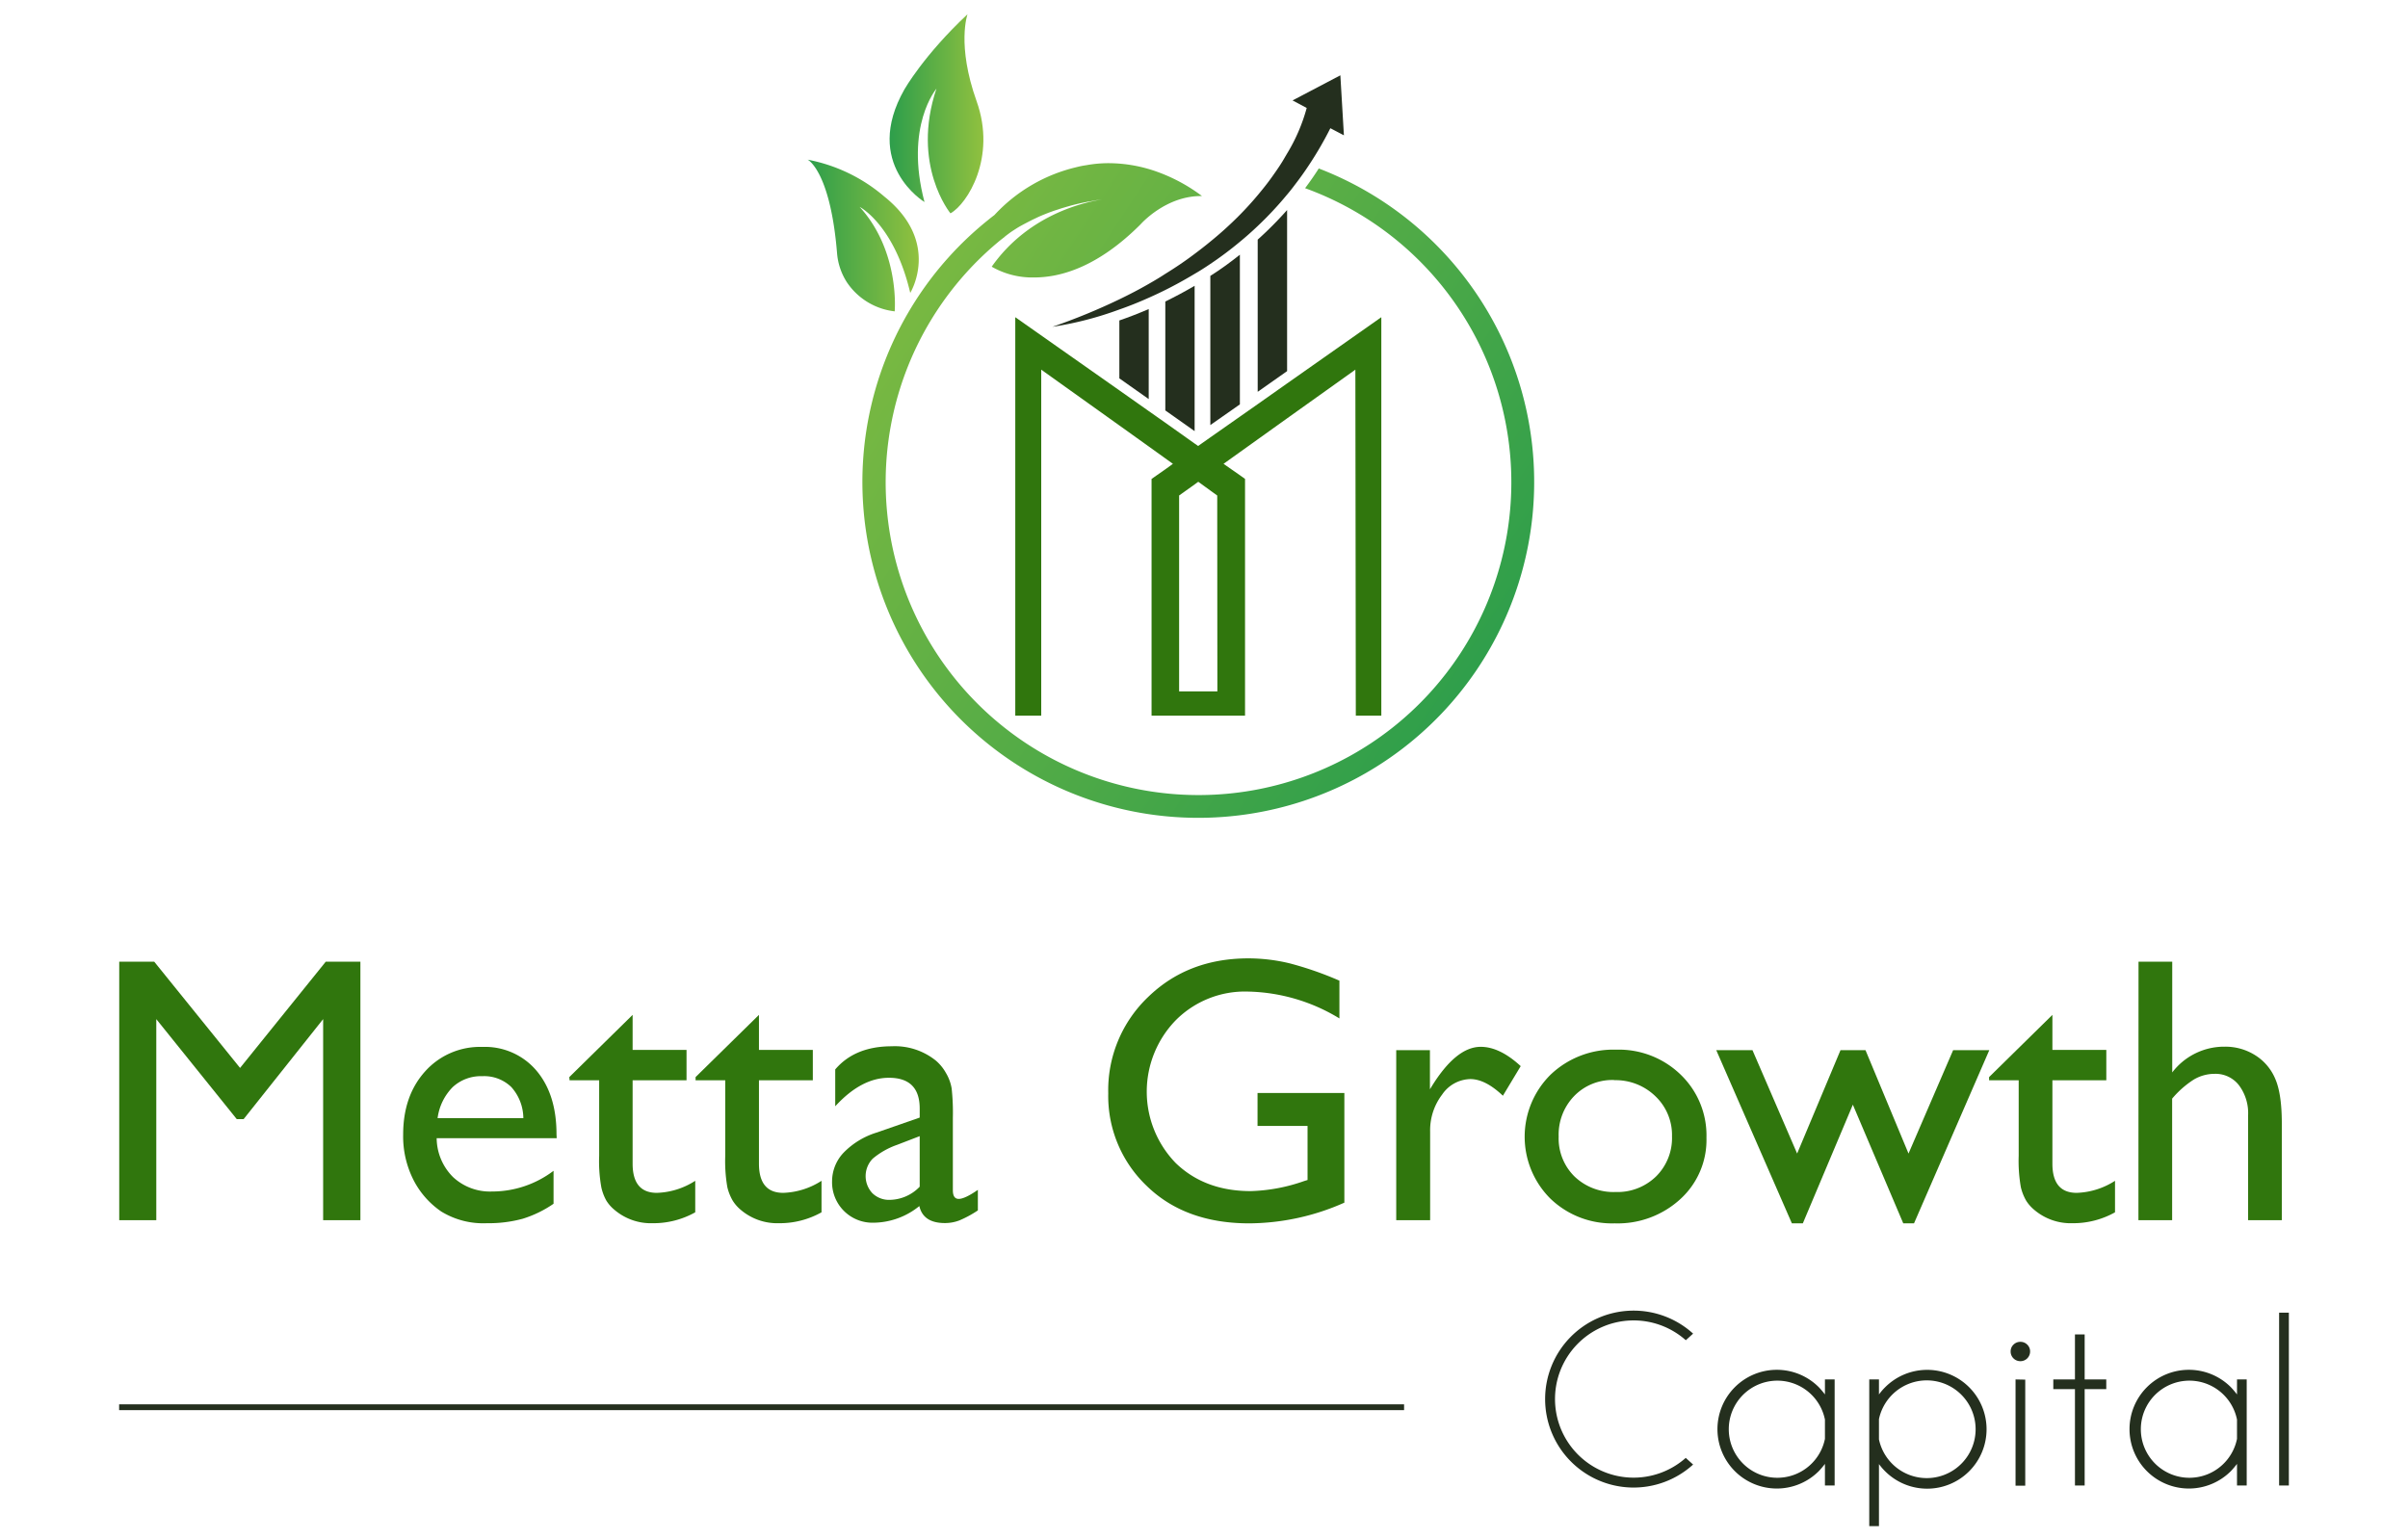 <svg id="Layer_1" data-name="Layer 1" xmlns="http://www.w3.org/2000/svg" xmlns:xlink="http://www.w3.org/1999/xlink" viewBox="0 0 481.47 308.01"><defs><style>.cls-1{fill:#30760d;}.cls-2{fill:#242f1e;}.cls-3{fill:url(#linear-gradient);}.cls-4{fill:url(#linear-gradient-2);}.cls-5{fill:url(#linear-gradient-3);}</style><linearGradient id="linear-gradient" x1="299.51" y1="135.79" x2="145.04" y2="34.08" gradientUnits="userSpaceOnUse"><stop offset="0" stop-color="#2d9e4b"/><stop offset="1" stop-color="#91c13f"/></linearGradient><linearGradient id="linear-gradient-2" x1="177.88" y1="22.76" x2="196.66" y2="22.76" xlink:href="#linear-gradient"/><linearGradient id="linear-gradient-3" x1="161.54" y1="47.09" x2="183.74" y2="47.09" xlink:href="#linear-gradient"/></defs><path class="cls-1" d="M65.13,192.31h6.93V244H64.61V203.79l-15.9,20H47.34l-16.09-20V244H23.84V192.31h7L48,213.55Z"/><path class="cls-1" d="M111.31,227.6h-24a11.09,11.09,0,0,0,3.28,7.78,10.82,10.82,0,0,0,7.79,2.88,20.33,20.33,0,0,0,12.3-4.14v6.59a22.55,22.55,0,0,1-6.17,3,25.92,25.92,0,0,1-7.17.89,16.07,16.07,0,0,1-9.1-2.33A17,17,0,0,1,82.7,236a19.25,19.25,0,0,1-2.09-9.13q0-7.77,4.41-12.65a14.72,14.72,0,0,1,11.44-4.87,13.48,13.48,0,0,1,10.81,4.75q4,4.74,4,12.7Zm-23.81-4h17.14a9.41,9.41,0,0,0-2.4-6.22,7.77,7.77,0,0,0-5.78-2.18,8.32,8.32,0,0,0-5.94,2.18A10.8,10.8,0,0,0,87.5,223.56Z"/><path class="cls-1" d="M113.83,215.38l12.66-12.44v7h10.78v6.08H126.49v16.67q0,5.84,4.85,5.84a15,15,0,0,0,7.67-2.41v6.3a17.08,17.08,0,0,1-8.48,2.18,11.22,11.22,0,0,1-7.7-2.7,7.47,7.47,0,0,1-1.6-1.83,9.64,9.64,0,0,1-1-2.67,29.44,29.44,0,0,1-.43-6.28v-15.1h-5.92Z"/><path class="cls-1" d="M139.08,215.38l12.67-12.44v7h10.77v6.08H151.75v16.67c0,3.89,1.61,5.84,4.85,5.84a15,15,0,0,0,7.66-2.41v6.3a17.08,17.08,0,0,1-8.48,2.18,11.25,11.25,0,0,1-7.7-2.7,7.64,7.64,0,0,1-1.59-1.83,10,10,0,0,1-1.06-2.67,30.36,30.36,0,0,1-.42-6.28v-15.1h-5.93Z"/><path class="cls-1" d="M190.52,223.56V238c0,1.16.39,1.74,1.18,1.74s2.09-.6,3.82-1.81v4.11a21.87,21.87,0,0,1-3.69,2,8.1,8.1,0,0,1-2.9.53q-4.34,0-5.11-3.4a14.71,14.71,0,0,1-9.15,3.33,8.08,8.08,0,0,1-8.3-8.26,8.33,8.33,0,0,1,2.32-5.76,15.66,15.66,0,0,1,6.57-4l8.63-3v-1.81q0-6.15-6.15-6.15-5.52,0-10.74,5.7v-7.37q3.93-4.62,11.3-4.63a13.06,13.06,0,0,1,8.85,2.89,9,9,0,0,1,2,2.47,8.91,8.91,0,0,1,1.13,3.07A45.56,45.56,0,0,1,190.52,223.56Zm-6.63,13.74V227.19l-4.52,1.74a15.55,15.55,0,0,0-4.87,2.76,5,5,0,0,0-.07,6.91,4.77,4.77,0,0,0,3.5,1.33A8.48,8.48,0,0,0,183.89,237.3Z"/><path class="cls-1" d="M251.44,218.56H268.8v21.93a47.4,47.4,0,0,1-19,4.14q-12.84,0-20.53-7.5a24.82,24.82,0,0,1-7.68-18.49,25.74,25.74,0,0,1,8-19.3q7.95-7.69,20-7.7a35.33,35.33,0,0,1,8.29,1,67.73,67.73,0,0,1,9.93,3.46v7.55a36.43,36.43,0,0,0-18.37-5.37A19.51,19.51,0,0,0,235.1,204a20.49,20.49,0,0,0,0,28.59q5.82,5.6,15,5.59a34.8,34.8,0,0,0,10.63-2l.71-.22V225.15h-10Z"/><path class="cls-1" d="M285.91,210v7.82l.37-.6q4.89-7.89,9.78-7.89,3.81,0,8,3.86l-3.56,5.92q-3.51-3.33-6.51-3.33a7,7,0,0,0-5.65,3.11,11.76,11.76,0,0,0-2.39,7.37V244h-6.78V210Z"/><path class="cls-1" d="M323.13,209.9a17.75,17.75,0,0,1,12.92,5,16.86,16.86,0,0,1,5.15,12.6A16,16,0,0,1,336,239.76a18.52,18.52,0,0,1-13.15,4.87A17.74,17.74,0,0,1,310,239.69a17.46,17.46,0,0,1,.05-24.81A18.14,18.14,0,0,1,323.13,209.9Zm-.37,6.07a10.61,10.61,0,0,0-8,3.19,11.09,11.09,0,0,0-3.11,8.11,10.67,10.67,0,0,0,3.18,8,11.25,11.25,0,0,0,8.18,3.09,11.06,11.06,0,0,0,8.13-3.13,10.8,10.8,0,0,0,3.17-8,10.68,10.68,0,0,0-3.3-8A11.41,11.41,0,0,0,322.76,216Z"/><path class="cls-1" d="M390.52,210h7.23L382.7,244.63h-2.15L370.47,220.9l-10,23.73h-2.19L343.16,210h7.24l8.93,20.67L368,210h5l8.6,20.67Z"/><path class="cls-1" d="M397.71,215.38l12.66-12.44v7h10.78v6.08H410.37v16.67q0,5.84,4.86,5.84a15,15,0,0,0,7.66-2.41v6.3a17.08,17.08,0,0,1-8.48,2.18,11.23,11.23,0,0,1-7.7-2.7,7.69,7.69,0,0,1-1.6-1.83,10,10,0,0,1-1.05-2.67,30.15,30.15,0,0,1-.43-6.28v-15.1h-5.92Z"/><path class="cls-1" d="M427.59,192.31h6.74v22.14a13.06,13.06,0,0,1,10.48-5.15,11.16,11.16,0,0,1,6.11,1.71,10.2,10.2,0,0,1,4,4.7q1.32,3,1.32,8.93V244h-6.74V223a9.28,9.28,0,0,0-1.84-6,5.91,5.91,0,0,0-4.83-2.27,8.16,8.16,0,0,0-4.18,1.14,19.09,19.09,0,0,0-4.34,3.82V244h-6.74Z"/><path class="cls-2" d="M337.07,291.54l1.46,1.32a17.69,17.69,0,1,1,0-26.18L337.07,268a15.72,15.72,0,1,0,0,23.52Z"/><path class="cls-2" d="M366.83,297.05h-1.94v-4.32a16.84,16.84,0,0,1-1.23,1.45,11.87,11.87,0,1,1,0-16.79,16.84,16.84,0,0,1,1.23,1.45v-3h1.94Zm-1.94-9.33v-3.85a9.71,9.71,0,1,0,0,3.85Z"/><path class="cls-2" d="M373.75,275.84h1.94v3a12.45,12.45,0,0,1,1.23-1.43,11.88,11.88,0,1,1,0,16.79,12.45,12.45,0,0,1-1.23-1.43v12.4h-1.94Zm1.94,7.93v4.06a9.77,9.77,0,1,0,0-4.06Z"/><path class="cls-2" d="M405.34,268.88a1.85,1.85,0,0,1,.57,1.36,1.93,1.93,0,0,1-1.94,1.95,1.93,1.93,0,0,1-1.38-.56,1.89,1.89,0,0,1-.57-1.39,1.85,1.85,0,0,1,.57-1.36,1.93,1.93,0,0,1,1.38-.56A1.9,1.9,0,0,1,405.34,268.88Zm-.4,7v21.21H403V275.84Z"/><path class="cls-2" d="M414.88,275.84v-9h1.94v9h4.32v1.94h-4.32v19.27h-1.94V277.78h-4.33v-1.94Z"/><path class="cls-2" d="M449.22,297.05h-1.94v-4.32a16.84,16.84,0,0,1-1.23,1.45,11.87,11.87,0,1,1,0-16.79,16.84,16.84,0,0,1,1.23,1.45v-3h1.94Zm-1.94-9.33v-3.85a9.71,9.71,0,1,0,0,3.85Z"/><path class="cls-2" d="M457.65,262.49v34.56H455.7V262.49Z"/><rect class="cls-2" x="23.82" y="280.82" width="256.92" height="1.16"/><path class="cls-2" d="M257.35,42V74.21l-5.88,4.14V47.92A73.12,73.12,0,0,0,257.35,42Z"/><path class="cls-2" d="M247.91,50.93V80.86L242,85V55.17C244,53.91,245.94,52.5,247.91,50.93Z"/><path class="cls-2" d="M238.86,57.15V86.21L233,82.07V60.29C234.85,59.39,236.82,58.35,238.86,57.15Z"/><path class="cls-2" d="M229.68,61.8v18l-5.87-4.14V64.08C225.65,63.45,227.62,62.69,229.68,61.8Z"/><path class="cls-1" d="M257.34,76.68l-5.87,4.14-3.55,2.49L242,87.46l-2.44,1.72-.73-.51L233,84.53l-3.3-2.32-5.87-4.14L203,63.43v79.68h5.19V73.92l15.6,11.14,5.87,4.2,3.3,2.37,1.56,1.12L233,93.85l-2.75,1.92v47.34h18.69V95.77l-1-.72-3.3-2.3,3.3-2.36,3.55-2.54,5.87-4.2L271,73.92l.09,69.19h5.1V63.43Zm-13.93,61.57h-7.65V99.08l3.1-2.21.73-.53L242,98.09l1.38,1Z"/><path class="cls-2" d="M268.71,27.06,266,25.64a70.81,70.81,0,0,1-4.22,7.28q-1.37,2.09-2.85,4c-.52.7-1.05,1.37-1.59,2a69.77,69.77,0,0,1-5.88,6.29c-1.17,1.11-2.36,2.17-3.56,3.15A69.83,69.83,0,0,1,242,52.78c-1.06.72-2.12,1.4-3.17,2q-3,1.8-5.88,3.23c-1.12.56-2.22,1.07-3.3,1.55-2.05.92-4,1.69-5.87,2.34a68.1,68.1,0,0,1-13.35,3.45,122.7,122.7,0,0,0,13.35-5.48c2.07-1,4-2,5.87-3.08,1.14-.65,2.24-1.3,3.3-2,2.11-1.3,4.07-2.63,5.88-4,1.11-.83,2.17-1.65,3.17-2.48a71.52,71.52,0,0,0,5.88-5.33c1.31-1.33,2.49-2.63,3.56-3.91s2-2.44,2.82-3.6c1.05-1.46,2-2.85,2.72-4.15.12-.19.23-.39.34-.57a35.4,35.4,0,0,0,3.95-9.16l-2.83-1.51L268,15.06Z"/><path class="cls-3" d="M263.72,33.63c-.86,1.36-1.79,2.69-2.77,4a62.55,62.55,0,1,1-61.46,10.84c.41-.35.84-.69,1.26-1h0l.14-.13.13-.11h0c.09-.08.23-.17.39-.3l.58-.43c.31-.22.7-.47,1.15-.76s.82-.5,1.3-.76,1.13-.6,1.78-.93c.33-.17.67-.32,1-.48s.62-.29.94-.43a1.83,1.83,0,0,0,.26-.11l1-.4a1.56,1.56,0,0,0,.17-.07l1.2-.43,1-.32c.27-.1.56-.19.84-.27s.67-.2,1-.29c.92-.27,1.89-.5,2.9-.72l1-.2h.1l.86-.16c.59-.11,1.18-.2,1.8-.28-4.24.69-14.9,3.35-22,13.44a16.27,16.27,0,0,0,8.53,2.15c5.3,0,12.74-2.12,21.24-10.63,0,0,4.94-5.65,12.07-5.65h.2a33.93,33.93,0,0,0-8.8-4.79,29,29,0,0,0-9.83-1.78,24.86,24.86,0,0,0-4.48.4,18.65,18.65,0,0,0-2,.4,32.45,32.45,0,0,0-16.38,9.56c-.43.33-.85.65-1.27,1a67.16,67.16,0,1,0,66.12-10.3Z"/><path class="cls-4" d="M184.85,40.4s-12.54-7.56-4-22.55c0,0,3.9-6.86,12.6-15,0,0-2.21,6.11,1.82,17.39s-1.89,20.59-5.23,22.42c0,0-7.93-9.64-2.8-24.94C187.27,17.73,180.82,25.16,184.85,40.4Z"/><path class="cls-5" d="M182,58.57s6.24-10.11-5.19-19.27a33,33,0,0,0-15.31-7.37s4.5,2.25,5.86,18.61a12.6,12.6,0,0,0,1.95,5.87,13.31,13.31,0,0,0,9.58,5.85s1.08-12-7-20.88C171.94,41.38,178.83,45,182,58.57Z"/></svg>
